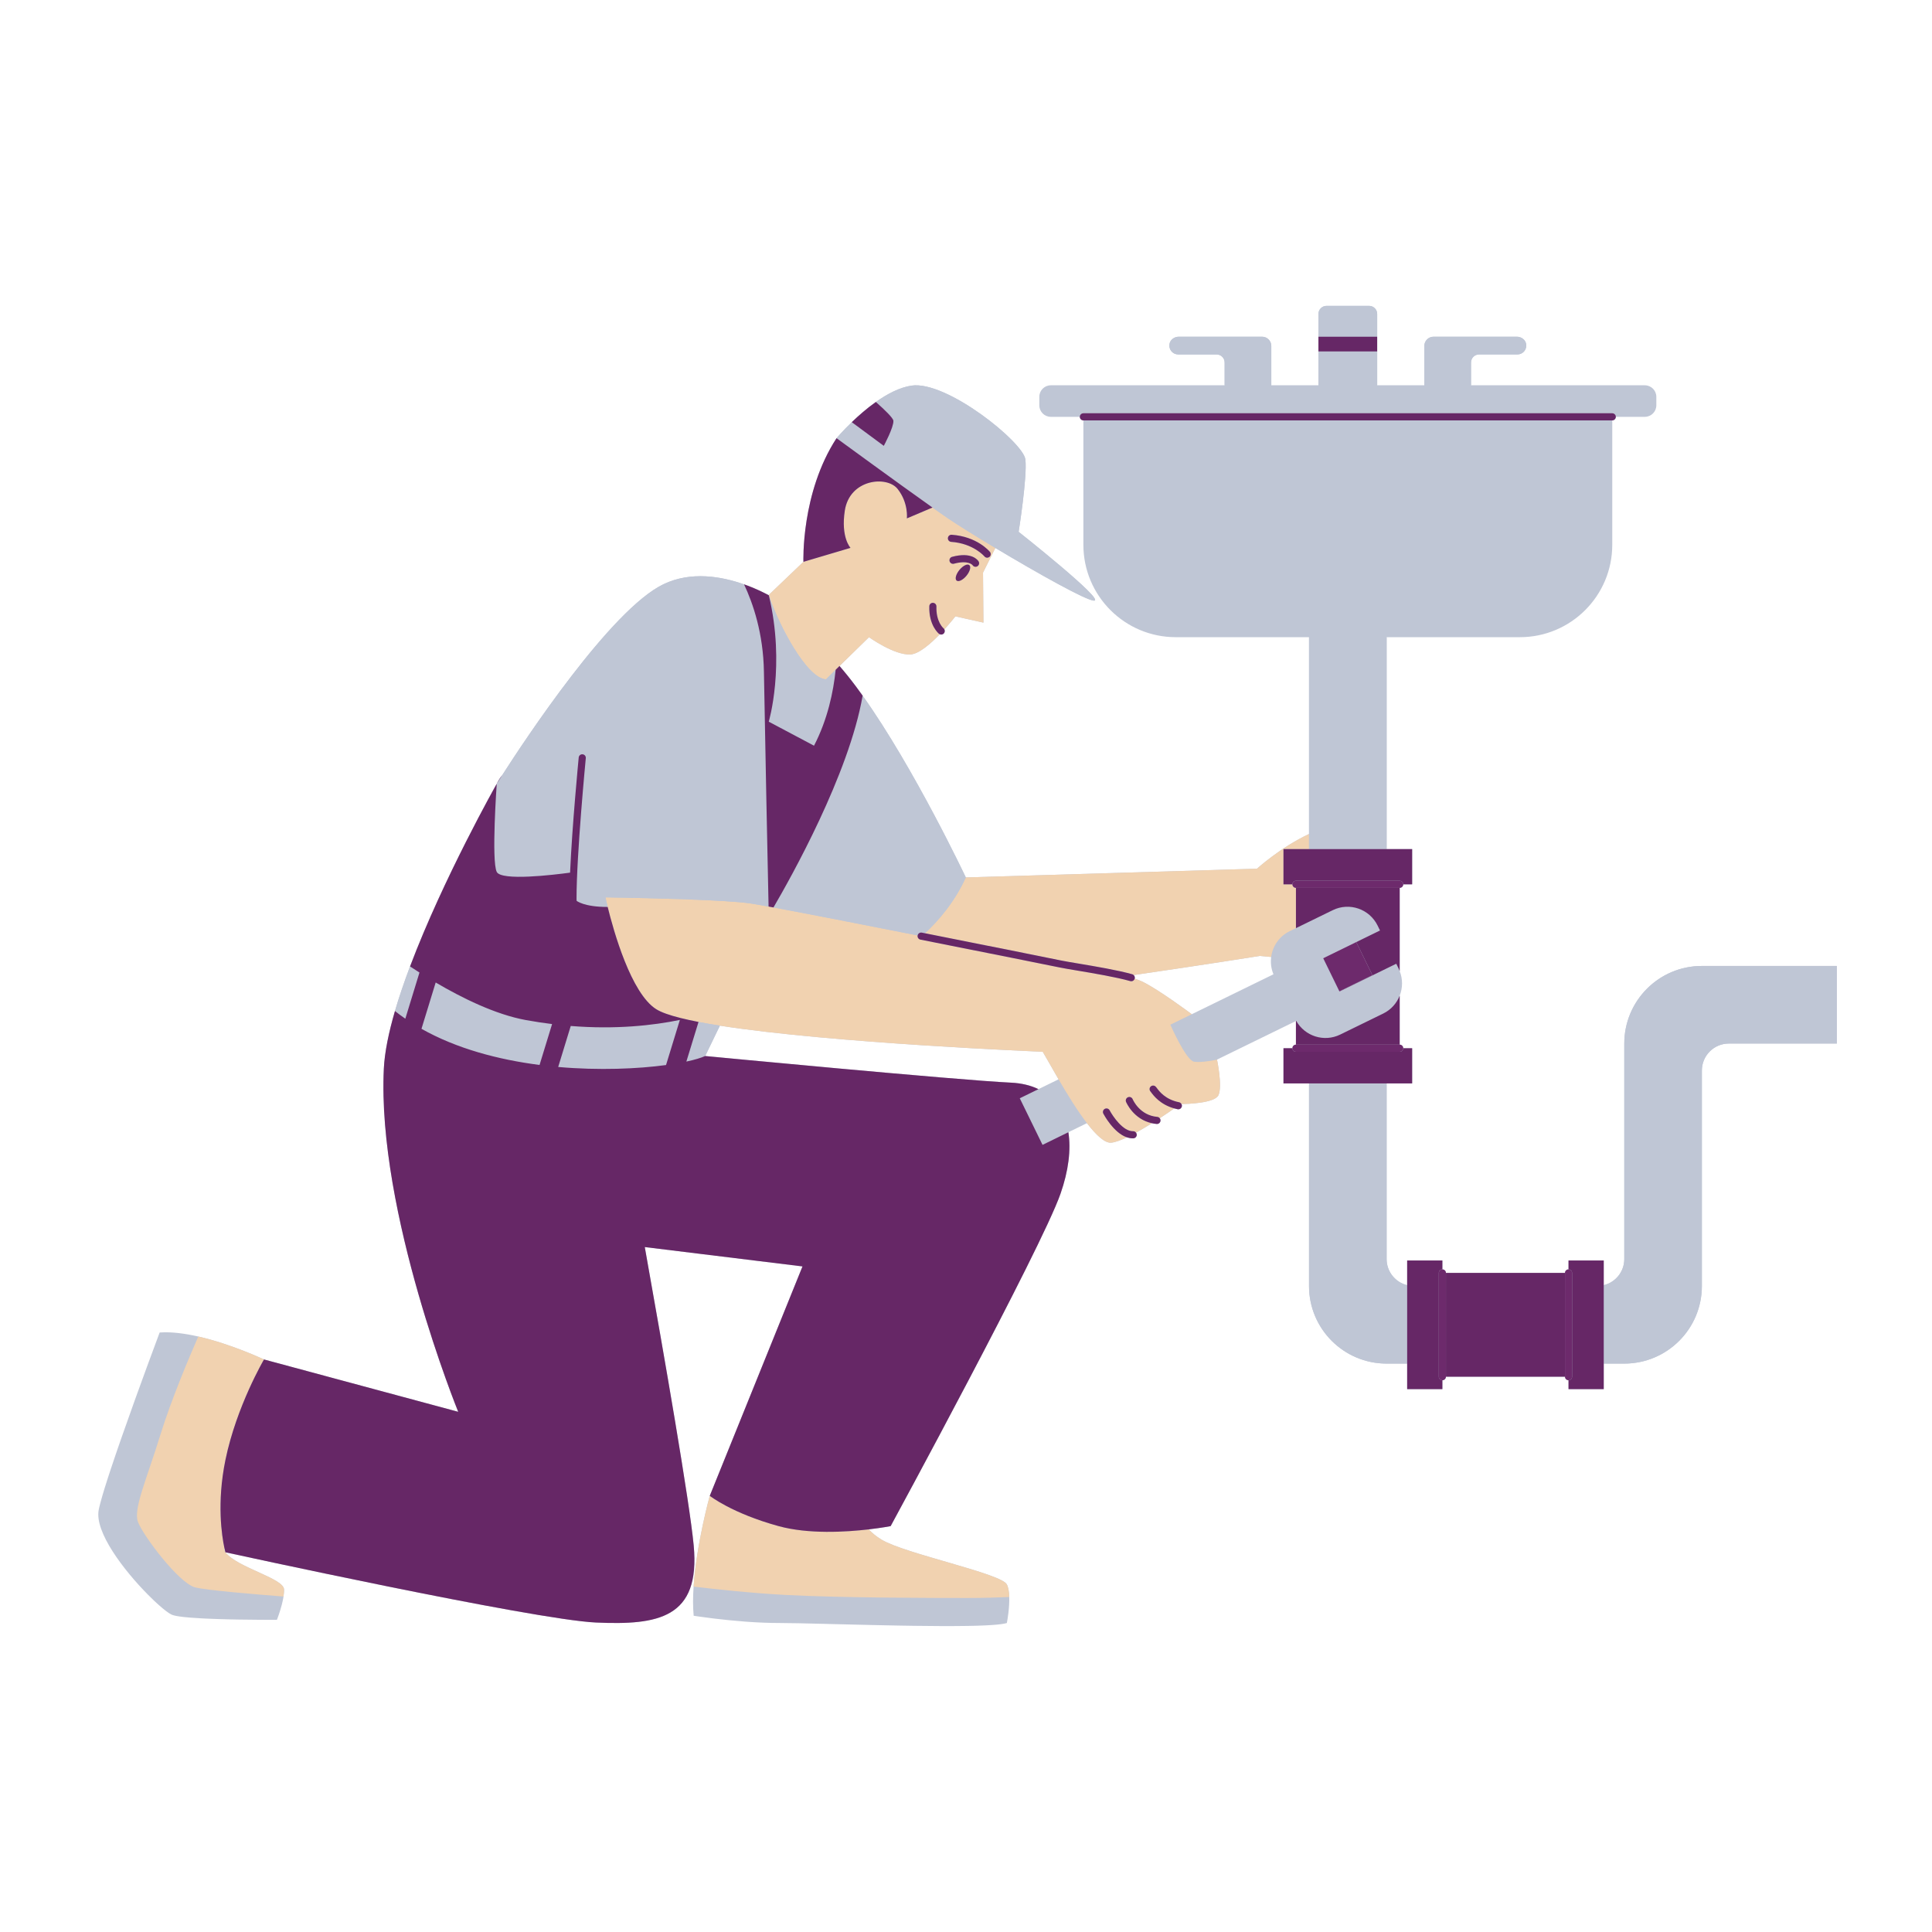 <svg version="1.0" preserveAspectRatio="xMidYMid meet" height="500" viewBox="0 0 375 375" zoomAndPan="magnify" width="500" xmlns:xlink="http://www.w3.org/1999/xlink" xmlns="http://www.w3.org/2000/svg"><defs><clipPath id="52620fc915"><path clip-rule="nonzero" d="M 19 59.309 L 356.523 59.309 L 356.523 315.809 L 19 315.809 Z M 19 59.309"></path></clipPath><clipPath id="00098dac0f"><path clip-rule="nonzero" d="M 76 59.309 L 356.523 59.309 L 356.523 265 L 76 265 Z M 76 59.309"></path></clipPath><clipPath id="e5d3442e5b"><path clip-rule="nonzero" d="M 42 65 L 314 65 L 314 315.809 L 42 315.809 Z M 42 65"></path></clipPath></defs><g clip-path="url(#52620fc915)"><path fill-rule="nonzero" fill-opacity="1" d="M 330.332 187.492 C 322.016 187.492 315.273 194.234 315.273 202.551 L 315.273 244.379 C 315.273 246.84 313.574 248.898 311.285 249.457 L 311.285 244.656 L 304.449 244.656 L 304.449 246.383 C 304.066 246.383 303.758 246.691 303.758 247.074 L 280.656 247.074 C 280.656 246.691 280.348 246.383 279.965 246.383 L 279.965 244.656 L 273.129 244.656 L 273.129 249.457 C 270.84 248.898 269.141 246.84 269.141 244.379 L 269.141 210.293 L 274.098 210.293 L 274.098 203.457 L 272.371 203.457 C 272.371 203.074 272.062 202.766 271.68 202.766 L 271.68 193.258 C 272.266 191.766 272.305 190.07 271.68 188.488 L 271.68 172.336 C 272.062 172.336 272.371 172.027 272.371 171.645 L 274.098 171.645 L 274.098 164.809 L 269.141 164.809 L 269.141 123.676 L 295.004 123.676 C 304.906 123.676 312.938 115.648 312.938 105.746 L 312.938 81.598 C 313.32 81.598 313.629 81.285 313.629 80.906 L 319.258 80.906 C 320.492 80.906 321.492 79.906 321.492 78.672 L 321.492 77.02 C 321.492 75.785 320.492 74.785 319.258 74.785 L 267.312 74.785 L 267.312 60.941 C 267.312 60.074 266.609 59.367 265.742 59.367 L 257.48 59.367 C 256.613 59.367 255.906 60.074 255.906 60.941 L 255.906 74.785 L 203.965 74.785 C 202.73 74.785 201.73 75.785 201.73 77.02 L 201.73 78.672 C 201.73 79.906 202.73 80.906 203.965 80.906 L 209.594 80.906 C 209.594 81.285 209.902 81.598 210.285 81.598 L 210.285 105.746 C 210.285 115.648 218.312 123.676 228.219 123.676 L 254.082 123.676 L 254.082 161.879 C 248.547 164.457 243.98 168.617 243.98 168.617 L 187.465 170.309 C 187.465 170.309 177.445 149.074 167.434 135.027 C 167.438 135.023 167.438 135.023 167.438 135.023 C 167.395 134.965 167.352 134.906 167.309 134.848 C 166.926 134.312 166.543 133.781 166.16 133.27 C 166.152 133.262 166.145 133.254 166.141 133.246 C 165.066 131.809 164 130.473 162.953 129.266 C 165.965 126.301 168.672 123.676 168.672 123.676 C 168.672 123.676 173.578 127.211 176.73 127.027 C 178.352 126.93 180.605 124.98 182.418 123.105 C 182.504 123.145 182.598 123.168 182.688 123.168 C 182.891 123.168 183.09 123.082 183.227 122.914 C 183.402 122.695 183.426 122.398 183.301 122.16 C 184.559 120.773 185.438 119.637 185.438 119.637 L 190.883 120.848 L 190.805 111.141 L 193.195 106.355 C 201.18 111.141 210.973 116.652 212.379 116.582 C 214.488 116.484 197.719 103.227 197.719 103.227 C 197.719 103.227 199.426 92.484 199.023 89.172 C 198.621 85.855 183.758 73.844 176.93 74.848 C 174.613 75.188 172.191 76.473 170.004 78.023 C 170.004 78.023 170.004 78.023 170 78.023 C 169.559 78.336 169.129 78.66 168.711 78.988 C 168.289 79.316 167.883 79.648 167.492 79.984 C 167.484 79.988 167.477 79.996 167.469 80.004 C 167.086 80.328 166.719 80.652 166.367 80.973 C 166.355 80.98 166.344 80.992 166.332 81.004 C 165.98 81.324 165.645 81.641 165.328 81.941 C 165.328 81.941 165.328 81.945 165.328 81.945 C 163.523 83.684 162.371 85.055 162.371 85.055 C 155.441 95.684 155.945 109.055 155.945 109.055 L 149.215 115.48 C 149.223 115.5 149.23 115.523 149.238 115.547 C 149.234 115.547 149.23 115.543 149.23 115.543 C 149.227 115.543 149.227 115.539 149.223 115.539 C 149.086 115.465 148.941 115.391 148.793 115.312 C 148.773 115.305 148.754 115.293 148.738 115.285 C 148.594 115.211 148.449 115.137 148.297 115.062 C 148.27 115.047 148.238 115.035 148.211 115.02 C 148.062 114.949 147.91 114.875 147.754 114.801 C 147.719 114.781 147.68 114.762 147.641 114.746 C 147.488 114.672 147.328 114.602 147.168 114.527 C 147.125 114.508 147.082 114.488 147.039 114.469 C 146.871 114.395 146.703 114.32 146.531 114.246 C 146.492 114.23 146.453 114.215 146.414 114.195 C 146.234 114.121 146.051 114.043 145.859 113.965 C 145.828 113.953 145.793 113.938 145.762 113.926 C 145.562 113.848 145.359 113.766 145.152 113.688 C 145.137 113.68 145.117 113.676 145.098 113.668 C 144.875 113.582 144.648 113.5 144.418 113.418 C 144.418 113.418 144.418 113.422 144.418 113.422 C 140.051 111.879 134.168 110.84 128.832 113.371 C 118.586 118.23 101.777 143.742 97.457 150.488 C 97.086 150.953 96.738 151.492 96.418 152.129 C 96.418 152.129 86.078 170.402 79.59 187.582 C 79.559 187.66 79.531 187.734 79.504 187.812 C 79.258 188.465 79.016 189.117 78.781 189.77 C 78.781 189.777 78.777 189.789 78.773 189.797 C 78.512 190.523 78.258 191.246 78.016 191.965 C 78.016 191.969 78.012 191.973 78.012 191.973 C 77.523 193.422 77.07 194.848 76.664 196.238 C 75.457 200.375 74.656 204.223 74.5 207.465 C 73.16 235.27 88.938 274.031 88.938 274.031 L 51.242 263.871 C 51.242 263.871 44.977 260.898 38.488 259.418 C 38.484 259.418 38.484 259.418 38.48 259.414 C 37.844 259.27 37.207 259.141 36.57 259.027 C 36.523 259.02 36.48 259.012 36.434 259.004 C 36.176 258.961 35.918 258.918 35.664 258.879 C 35.574 258.867 35.488 258.855 35.398 258.844 C 35.184 258.812 34.973 258.785 34.762 258.762 C 34.656 258.75 34.551 258.738 34.449 258.727 C 34.254 258.707 34.062 258.688 33.871 258.672 C 33.758 258.664 33.648 258.656 33.539 258.648 C 33.352 258.633 33.168 258.625 32.98 258.617 C 32.875 258.613 32.766 258.609 32.66 258.605 C 32.469 258.602 32.273 258.602 32.082 258.602 C 31.992 258.602 31.902 258.598 31.809 258.602 C 31.535 258.605 31.266 258.617 31 258.637 C 30.996 258.637 30.992 258.637 30.988 258.637 C 30.988 258.637 27.074 269.066 23.727 278.641 C 23.641 278.883 23.555 279.129 23.469 279.375 C 23.215 280.105 22.965 280.832 22.719 281.547 C 22.637 281.781 22.555 282.02 22.477 282.254 C 22.156 283.195 21.844 284.113 21.555 284.992 C 21.406 285.43 21.266 285.863 21.129 286.281 C 21.059 286.492 20.992 286.699 20.926 286.906 C 20.84 287.176 20.758 287.438 20.676 287.695 C 20.59 287.965 20.504 288.23 20.426 288.488 C 20.395 288.59 20.359 288.691 20.328 288.793 C 20.016 289.805 19.75 290.711 19.543 291.484 C 19.484 291.695 19.43 291.898 19.383 292.094 C 19.332 292.285 19.289 292.465 19.25 292.633 C 19.238 292.684 19.23 292.73 19.219 292.781 C 19.199 292.863 19.184 292.949 19.168 293.023 C 18.285 297.359 24.109 304.863 28.672 309.48 C 29.078 309.895 29.477 310.281 29.855 310.641 C 29.875 310.66 29.895 310.68 29.914 310.699 C 30.188 310.957 30.445 311.195 30.699 311.422 C 31.875 312.477 32.832 313.199 33.355 313.418 C 33.754 313.59 34.527 313.73 35.547 313.848 C 35.953 313.895 36.402 313.938 36.883 313.977 C 37.586 314.031 38.359 314.082 39.172 314.125 C 39.465 314.141 39.762 314.156 40.066 314.172 C 41.566 314.238 43.172 314.289 44.734 314.324 C 45.258 314.336 45.773 314.348 46.281 314.355 C 47.805 314.383 49.238 314.395 50.434 314.402 C 50.824 314.402 51.191 314.406 51.531 314.406 C 51.531 314.406 51.535 314.406 51.539 314.406 C 51.879 314.406 52.184 314.406 52.453 314.406 C 52.453 314.406 52.453 314.406 52.457 314.406 C 53.27 314.406 53.75 314.406 53.75 314.406 C 53.75 314.406 53.754 314.395 53.762 314.371 C 53.766 314.363 53.77 314.352 53.773 314.344 C 53.781 314.324 53.789 314.301 53.801 314.27 C 53.809 314.254 53.816 314.23 53.824 314.211 C 53.836 314.18 53.848 314.145 53.863 314.109 C 53.871 314.078 53.883 314.051 53.895 314.016 C 53.91 313.98 53.922 313.941 53.938 313.902 C 53.969 313.816 54 313.719 54.039 313.613 C 54.051 313.582 54.062 313.551 54.074 313.52 C 54.094 313.457 54.113 313.395 54.137 313.332 C 54.152 313.289 54.164 313.246 54.18 313.203 C 54.203 313.133 54.227 313.062 54.25 312.988 C 54.266 312.945 54.277 312.902 54.293 312.855 C 54.316 312.777 54.344 312.699 54.367 312.617 C 54.379 312.574 54.395 312.535 54.406 312.492 C 54.492 312.207 54.582 311.902 54.664 311.59 C 54.676 311.535 54.691 311.484 54.707 311.43 C 54.727 311.34 54.75 311.254 54.77 311.164 C 54.785 311.105 54.801 311.047 54.812 310.988 C 54.832 310.902 54.855 310.812 54.871 310.727 C 54.887 310.664 54.898 310.605 54.91 310.547 C 54.93 310.457 54.945 310.367 54.965 310.281 C 54.977 310.207 54.988 310.137 55 310.062 C 55.012 310.004 55.023 309.945 55.031 309.883 C 55.027 309.883 55.027 309.883 55.023 309.883 C 55.098 309.387 55.148 308.91 55.129 308.492 C 55.031 306.324 45.98 304.25 43.754 301.297 C 43.762 301.297 103.637 314.395 115.664 314.93 C 127.695 315.465 135.98 314.129 134.645 299.961 C 133.848 291.512 128.965 263.387 125.148 242.055 L 155.762 245.809 L 137.766 290.336 C 137.762 290.34 135.18 299.648 134.625 307.957 C 134.621 308.016 134.617 308.074 134.617 308.137 C 134.59 308.551 134.566 308.965 134.551 309.375 C 134.551 309.422 134.547 309.473 134.547 309.52 C 134.531 309.969 134.52 310.414 134.52 310.852 C 134.52 310.867 134.52 310.879 134.52 310.891 C 134.52 311.32 134.531 311.738 134.547 312.152 C 134.551 312.238 134.555 312.328 134.559 312.414 C 134.578 312.82 134.602 313.219 134.641 313.605 C 134.641 313.609 134.641 313.613 134.641 313.617 C 134.641 313.617 136.086 313.848 138.332 314.125 C 138.504 314.145 138.684 314.168 138.863 314.188 C 140.488 314.383 142.461 314.59 144.578 314.75 C 144.852 314.77 145.125 314.789 145.398 314.809 C 147.312 314.938 149.316 315.023 151.266 315.023 C 153.121 315.023 156.289 315.098 160.113 315.191 C 160.383 315.199 160.652 315.207 160.93 315.215 C 161.438 315.227 161.957 315.238 162.484 315.254 C 162.5 315.254 162.512 315.254 162.527 315.254 C 163.055 315.266 163.594 315.281 164.137 315.293 C 164.152 315.293 164.168 315.293 164.18 315.293 C 164.727 315.309 165.277 315.32 165.84 315.336 C 165.852 315.336 165.867 315.336 165.879 315.336 C 167.02 315.363 168.184 315.391 169.359 315.418 C 170.539 315.445 171.734 315.469 172.93 315.492 C 173.523 315.504 174.121 315.516 174.715 315.527 C 175.305 315.535 175.895 315.547 176.48 315.555 C 176.781 315.559 177.078 315.566 177.375 315.57 C 179.133 315.594 180.852 315.609 182.492 315.617 C 183.039 315.621 183.578 315.621 184.105 315.621 C 184.633 315.621 185.148 315.617 185.656 315.613 C 186.41 315.609 187.141 315.602 187.84 315.59 C 188.305 315.582 188.758 315.574 189.191 315.562 C 189.41 315.555 189.621 315.551 189.832 315.543 C 190.863 315.512 191.793 315.469 192.598 315.41 C 193.914 315.32 194.891 315.195 195.43 315.027 C 195.43 315.027 195.434 315.008 195.438 314.98 C 195.441 314.969 195.445 314.953 195.445 314.941 C 195.449 314.922 195.453 314.898 195.457 314.871 C 195.566 314.285 195.961 312 195.895 309.98 C 195.895 309.98 195.895 309.977 195.895 309.977 C 195.863 309.035 195.738 308.156 195.43 307.539 C 194.359 305.402 175.637 301.594 171.094 298.836 C 170.055 298.207 169.25 297.527 168.609 296.848 C 171.188 296.547 172.871 296.219 172.871 296.219 C 172.871 296.219 202.098 242.395 205.844 231.703 C 207.398 227.258 207.906 223.164 207.371 219.766 L 210.977 218.004 C 212.754 220.312 214.449 221.918 215.691 221.793 C 216.473 221.715 217.539 221.32 218.73 220.754 C 219.094 220.879 219.473 220.949 219.859 220.949 C 219.898 220.949 219.938 220.949 219.977 220.949 C 220.359 220.934 220.656 220.613 220.641 220.23 C 220.637 220.086 220.578 219.957 220.496 219.848 C 221.52 219.281 222.578 218.648 223.586 218.016 C 223.879 218.078 224.18 218.133 224.504 218.16 C 224.523 218.16 224.543 218.164 224.562 218.164 C 224.918 218.164 225.219 217.891 225.25 217.531 C 225.266 217.348 225.207 217.18 225.102 217.047 C 226.219 216.316 227.207 215.641 227.922 215.141 C 228.133 215.199 228.352 215.254 228.586 215.301 C 228.629 215.312 228.676 215.316 228.719 215.316 C 229.043 215.316 229.332 215.086 229.398 214.758 C 229.43 214.594 229.395 214.434 229.316 214.297 C 230.406 214.281 235.723 214.125 236.484 212.605 C 237.328 210.914 236.219 205.668 236.219 205.668 L 251.539 198.18 L 251.539 202.766 C 251.156 202.766 250.848 203.074 250.848 203.457 L 249.121 203.457 L 249.121 210.293 L 254.078 210.293 L 254.078 249.613 C 254.078 257.93 260.82 264.672 269.141 264.672 L 273.129 264.672 L 273.129 269.633 L 279.965 269.633 L 279.965 267.902 C 280.344 267.902 280.656 267.594 280.656 267.215 L 303.758 267.215 C 303.758 267.594 304.066 267.902 304.449 267.902 L 304.449 269.633 L 311.285 269.633 L 311.285 264.672 L 315.273 264.672 C 323.59 264.672 330.332 257.93 330.332 249.613 L 330.332 207.785 C 330.332 204.895 332.676 202.551 335.566 202.551 L 356.742 202.551 L 356.742 187.492 Z M 43.547 300.414 C 43.668 300.984 43.754 301.297 43.754 301.297 C 43.586 301.07 43.527 300.77 43.547 300.414 Z M 201.566 211.402 C 200.062 210.676 198.285 210.238 196.219 210.141 C 185.688 209.645 136.875 204.973 136.875 204.973 L 139.73 199.078 C 161.531 202.504 202.395 204.145 202.395 204.145 C 203.035 205.211 204.141 207.215 205.469 209.496 Z M 231.324 196.859 C 231.324 196.859 224.703 191.906 221.562 190.457 C 221.203 190.289 220.754 190.129 220.242 189.965 C 220.242 189.961 220.246 189.961 220.246 189.957 C 220.32 189.695 220.227 189.43 220.039 189.258 C 233.422 187.312 244.516 185.547 244.516 185.547 L 246.734 185.75 C 246.59 186.859 246.719 188.016 247.18 189.109 Z M 285.523 74.785 L 276.461 74.785 L 276.461 67.145 C 276.461 66.16 277.262 65.359 278.25 65.359 L 294.441 65.359 C 295.297 65.359 296.09 65.945 296.227 66.789 C 296.402 67.863 295.578 68.793 294.535 68.793 L 287.09 68.793 C 286.227 68.793 285.523 69.496 285.523 70.363 Z M 226.992 66.789 C 227.133 65.945 227.926 65.359 228.781 65.359 L 244.973 65.359 C 245.961 65.359 246.758 66.16 246.758 67.148 L 246.758 74.785 L 237.699 74.785 L 237.699 70.363 C 237.699 69.496 236.996 68.797 236.133 68.797 L 228.688 68.797 C 227.645 68.797 226.82 67.867 226.992 66.789 Z M 226.992 66.789" fill="#bfc6d5"></path></g><path fill-rule="nonzero" fill-opacity="1" d="M 134.551 309.375 C 134.566 308.965 134.59 308.551 134.617 308.137 C 134.59 308.551 134.566 308.965 134.551 309.375 Z M 195.43 307.543 C 194.363 305.402 175.641 301.594 171.094 298.84 C 170.055 298.207 169.25 297.527 168.609 296.852 C 164.117 297.375 156.906 297.805 151.129 296.219 C 142.043 293.723 137.766 290.336 137.766 290.336 C 137.766 290.34 135.18 299.648 134.629 307.957 C 138.699 308.445 145.68 309.211 152.273 309.566 C 163.41 310.168 181.266 310.16 187.648 310.168 C 190.812 310.172 193.742 310.078 195.895 309.977 C 195.867 309.039 195.738 308.156 195.43 307.543 Z M 134.617 308.137 C 134.621 308.074 134.625 308.016 134.629 307.957 C 134.625 307.957 134.625 307.957 134.625 307.957 C 134.621 308.016 134.621 308.074 134.617 308.137 Z M 195.461 314.875 C 195.57 314.289 195.961 312 195.895 309.98 C 195.961 311.988 195.57 314.273 195.461 314.875 Z M 44.734 314.324 C 43.172 314.289 41.566 314.238 40.066 314.172 C 41.566 314.238 43.172 314.289 44.734 314.324 Z M 29.855 310.641 C 29.477 310.281 29.078 309.895 28.672 309.48 C 29.078 309.895 29.477 310.281 29.855 310.641 Z M 55.031 309.883 C 55.027 309.883 55.027 309.883 55.023 309.883 C 55.016 309.945 55.012 310.004 55 310.062 C 55.012 310.004 55.023 309.945 55.031 309.883 Z M 43.754 301.297 C 43.586 301.07 43.527 300.77 43.547 300.414 C 43.066 298.152 42.047 291.707 43.754 283.387 C 45.895 272.961 51.242 263.871 51.242 263.871 C 51.242 263.871 44.977 260.898 38.488 259.418 C 36.777 263.316 33.262 271.609 31.191 278.309 C 28.383 287.395 25.844 292.875 26.781 295.414 C 27.715 297.957 34.699 307.312 37.891 308.113 C 40.137 308.68 49.613 309.465 55.023 309.883 C 55.102 309.387 55.148 308.91 55.129 308.492 C 55.031 306.328 45.98 304.25 43.754 301.297 Z M 50.434 314.402 C 50.824 314.402 51.191 314.406 51.531 314.406 C 51.191 314.406 50.824 314.402 50.434 314.402 Z M 46.281 314.355 C 47.805 314.383 49.238 314.395 50.434 314.402 C 49.238 314.395 47.805 314.379 46.281 314.355 Z M 51.539 314.406 C 51.535 314.406 51.531 314.406 51.531 314.406 C 51.531 314.406 51.535 314.406 51.539 314.406 Z M 52.453 314.406 C 52.184 314.406 51.879 314.406 51.539 314.406 C 51.879 314.406 52.184 314.406 52.453 314.406 Z M 53.75 314.406 C 53.75 314.406 53.27 314.406 52.457 314.406 C 53.27 314.406 53.75 314.406 53.75 314.406 Z M 52.457 314.406 C 52.457 314.406 52.453 314.406 52.453 314.406 C 52.453 314.406 52.453 314.406 52.457 314.406 Z M 19.168 293.023 C 19.184 292.949 19.199 292.863 19.219 292.781 C 19.199 292.863 19.184 292.949 19.168 293.023 C 18.34 297.09 23.41 303.938 27.805 308.582 C 23.41 303.938 18.34 297.09 19.168 293.023 Z M 27.805 308.582 C 28.094 308.891 28.387 309.191 28.672 309.48 C 28.387 309.191 28.094 308.891 27.805 308.582 Z M 254.082 164.809 L 254.082 161.879 C 248.547 164.457 243.98 168.613 243.98 168.613 L 187.465 170.309 C 185.27 175.125 182.129 178.738 179.539 181.145 C 192.547 183.723 204.605 186.148 205.922 186.422 C 206.672 186.582 207.918 186.789 209.363 187.031 C 212.547 187.562 216.902 188.293 219.77 189.102 C 219.875 189.133 219.965 189.191 220.039 189.258 C 233.422 187.312 244.516 185.547 244.516 185.547 L 246.734 185.75 C 247.012 183.66 248.285 181.742 250.32 180.746 L 251.539 180.152 L 251.539 172.336 C 251.16 172.336 250.852 172.027 250.852 171.645 L 249.121 171.645 L 249.121 164.809 Z M 236.219 205.668 C 236.219 205.668 233.34 206.32 231.77 206.078 C 230.199 205.836 227.168 198.895 227.168 198.891 L 231.324 196.859 C 231.324 196.859 224.703 191.906 221.562 190.457 C 221.203 190.289 220.754 190.129 220.242 189.965 C 220.152 190.266 219.879 190.461 219.582 190.461 C 219.52 190.461 219.457 190.453 219.395 190.434 C 216.598 189.645 212.285 188.922 209.137 188.395 C 207.676 188.148 206.418 187.938 205.641 187.777 C 204.305 187.5 191.891 185 178.656 182.379 C 178.281 182.305 178.039 181.941 178.113 181.566 C 167.484 179.461 156.418 177.297 150.129 176.137 C 149.797 176.074 149.48 176.016 149.18 175.961 C 147.477 175.652 146.207 175.434 145.516 175.336 C 143.23 175.012 138.742 174.766 134.02 174.59 C 132.992 174.551 131.957 174.516 130.93 174.484 C 124.02 174.262 117.516 174.176 117.516 174.176 C 117.516 174.176 117.664 174.887 117.949 176.039 C 119.102 180.711 122.488 192.816 127.375 195.887 C 128.332 196.488 129.953 197.055 132.078 197.59 C 133.129 197.855 134.301 198.109 135.582 198.359 C 136.863 198.605 138.254 198.848 139.73 199.078 C 161.531 202.504 202.395 204.145 202.395 204.145 C 203.035 205.211 204.141 207.215 205.469 209.496 C 207.105 212.312 209.09 215.555 210.977 218.004 C 212.758 220.312 214.453 221.918 215.691 221.793 C 216.473 221.715 217.539 221.324 218.73 220.758 C 216.145 219.883 214.246 216.332 214.156 216.156 C 213.98 215.82 214.109 215.402 214.445 215.227 C 214.785 215.047 215.203 215.176 215.379 215.516 C 215.988 216.664 217.996 219.625 219.93 219.566 C 220.164 219.555 220.367 219.672 220.496 219.848 C 221.523 219.285 222.578 218.648 223.59 218.016 C 220.012 217.242 218.629 214.023 218.566 213.875 C 218.418 213.523 218.586 213.117 218.941 212.973 C 219.293 212.828 219.695 212.992 219.844 213.344 C 219.902 213.484 221.215 216.492 224.621 216.785 C 224.82 216.801 224.988 216.902 225.102 217.047 C 226.223 216.316 227.207 215.641 227.922 215.141 C 225.188 214.383 223.887 212.633 223.441 212.027 C 223.406 211.977 223.375 211.938 223.352 211.906 C 223.105 211.68 223.055 211.305 223.246 211.016 C 223.457 210.699 223.887 210.613 224.203 210.824 C 224.336 210.914 224.418 211.023 224.551 211.203 C 225 211.809 226.184 213.414 228.855 213.945 C 229.062 213.988 229.223 214.125 229.32 214.297 C 230.41 214.281 235.727 214.125 236.484 212.605 C 237.332 210.914 236.219 205.668 236.219 205.668 Z M 149.238 115.547 C 149.23 115.523 149.223 115.5 149.215 115.48 L 155.941 109.051 L 165.082 106.34 C 165.082 106.34 163.172 104.332 163.977 99.109 C 164.922 92.965 172.141 92.281 174.219 94.895 C 176.367 97.594 176.027 100.617 176.027 100.617 L 180.992 98.512 C 182.109 99.301 183.094 99.992 183.859 100.516 C 185.668 101.754 189.207 103.965 193.195 106.355 L 190.801 111.141 L 190.883 120.848 L 185.438 119.633 C 185.438 119.633 184.559 120.773 183.301 122.16 C 183.258 122.078 183.203 122.004 183.129 121.941 C 183.07 121.895 181.668 120.691 181.758 117.719 C 181.77 117.34 181.469 117.02 181.09 117.008 C 180.699 116.992 180.387 117.297 180.379 117.68 C 180.266 121.383 182.18 122.953 182.262 123.02 C 182.309 123.059 182.363 123.082 182.418 123.105 C 180.605 124.977 178.352 126.93 176.73 127.027 C 173.578 127.211 168.672 123.676 168.672 123.676 C 168.672 123.676 165.965 126.301 162.949 129.266 C 162.949 129.266 162.945 129.27 162.945 129.27 C 162.699 129.512 162.449 129.758 162.203 130 C 161.574 130.621 160.941 131.246 160.324 131.859 C 156.633 131.676 151.188 121.445 149.238 115.547 Z M 188.141 109.684 C 187.766 109.375 186.906 109.797 186.227 110.625 C 185.547 111.457 185.301 112.379 185.676 112.688 C 186.055 113 186.914 112.578 187.594 111.746 C 188.273 110.914 188.52 109.992 188.141 109.684 Z M 189.949 108.973 C 189.828 108.77 188.66 107.039 184.801 108.082 C 184.434 108.18 184.215 108.559 184.316 108.93 C 184.414 109.297 184.797 109.516 185.164 109.414 C 187.934 108.664 188.734 109.648 188.777 109.699 C 188.906 109.906 189.129 110.016 189.355 110.016 C 189.477 110.016 189.602 109.984 189.711 109.918 C 190.039 109.723 190.145 109.297 189.949 108.973 Z M 183.984 104.441 C 183.957 104.82 184.246 105.148 184.625 105.176 C 188.918 105.469 191.051 107.965 191.078 108 C 191.215 108.164 191.414 108.25 191.613 108.25 C 191.766 108.25 191.922 108.199 192.051 108.094 C 192.344 107.852 192.387 107.418 192.145 107.121 C 192.047 107 189.645 104.137 184.719 103.797 C 184.336 103.777 184.008 104.059 183.984 104.441 Z M 183.984 104.441" fill="#f1d2b0"></path><g clip-path="url(#00098dac0f)"><path fill-rule="nonzero" fill-opacity="1" d="M 79.59 187.582 C 80.148 187.953 80.766 188.355 81.418 188.77 L 78.672 197.73 C 77.984 197.254 77.312 196.758 76.66 196.238 C 77.07 194.848 77.523 193.422 78.012 191.973 C 78.012 191.973 78.012 191.969 78.016 191.965 C 78.258 191.246 78.512 190.523 78.773 189.797 C 78.777 189.785 78.781 189.777 78.781 189.77 C 79.043 189.043 79.312 188.312 79.59 187.582 Z M 110.781 199.145 L 108.344 207.098 C 116.309 207.801 123.812 207.461 129.277 206.723 L 131.961 197.969 C 126.711 199.043 119.512 199.844 110.781 199.145 Z M 133.223 206.051 C 134.816 205.711 136.062 205.34 136.875 204.973 L 139.73 199.078 C 138.254 198.848 136.863 198.605 135.582 198.359 Z M 84.566 190.699 L 81.809 199.691 C 88.645 203.555 96.789 205.688 104.727 206.707 L 107.16 198.77 C 105.5 198.562 103.797 198.312 102.043 197.988 C 96.129 196.902 89.645 193.691 84.566 190.699 Z M 269.141 244.379 L 269.141 210.293 L 254.082 210.293 L 254.082 249.613 C 254.082 257.93 260.824 264.672 269.141 264.672 L 273.129 264.672 L 273.129 249.457 C 270.84 248.898 269.141 246.84 269.141 244.379 Z M 330.332 187.492 C 322.016 187.492 315.273 194.234 315.273 202.551 L 315.273 244.379 C 315.273 246.84 313.574 248.898 311.285 249.457 L 311.285 264.672 L 315.273 264.672 C 323.59 264.672 330.332 257.93 330.332 249.613 L 330.332 207.785 C 330.332 204.895 332.676 202.551 335.566 202.551 L 356.746 202.551 L 356.746 187.492 Z M 269.141 123.676 L 254.082 123.676 L 254.082 164.809 L 269.141 164.809 Z M 162.945 129.27 C 163.996 130.48 165.066 131.805 166.141 133.242 C 165.066 131.809 164 130.469 162.953 129.266 C 162.949 129.266 162.945 129.27 162.945 129.27 Z M 162.203 130.004 C 161.574 130.621 160.941 131.246 160.328 131.859 C 156.633 131.676 151.188 121.445 149.238 115.547 C 149.234 115.547 149.23 115.543 149.23 115.543 C 152.48 129.105 149.215 140.078 149.215 140.078 L 157.996 144.738 C 160.652 139.641 161.762 134.238 162.203 130.004 Z M 167.309 134.848 C 167.352 134.906 167.395 134.969 167.434 135.027 C 167.434 135.023 167.438 135.023 167.438 135.023 C 167.395 134.961 167.352 134.906 167.309 134.848 Z M 150.129 176.137 C 156.418 177.297 167.484 179.461 178.113 181.566 C 178.188 181.191 178.555 180.949 178.926 181.023 C 179.129 181.062 179.332 181.102 179.539 181.145 C 182.129 178.738 185.27 175.125 187.465 170.309 C 187.465 170.309 177.445 149.074 167.434 135.027 C 164.789 150.301 153.43 170.5 150.129 176.137 Z M 166.156 133.27 C 166.543 133.781 166.926 134.312 167.309 134.848 C 166.926 134.312 166.543 133.781 166.156 133.27 Z M 144.418 113.418 C 144.418 113.418 144.418 113.422 144.418 113.422 C 144.648 113.5 144.875 113.582 145.098 113.668 C 144.875 113.582 144.648 113.5 144.418 113.418 Z M 144.418 113.422 C 140.051 111.879 134.168 110.836 128.832 113.371 C 118.586 118.23 101.777 143.742 97.457 150.488 C 96.789 151.531 96.418 152.129 96.418 152.129 C 96.418 152.129 95.352 167.102 96.418 169.238 C 97.316 171.031 107.406 169.82 110.652 169.379 C 111.055 160.238 112.262 147.723 112.328 147.027 C 112.363 146.648 112.699 146.367 113.082 146.406 C 113.461 146.441 113.742 146.781 113.703 147.16 C 113.684 147.367 111.891 165.949 111.906 174.484 L 111.922 174.852 C 111.922 174.852 113.371 176.055 117.949 176.039 C 117.664 174.887 117.516 174.176 117.516 174.176 C 117.516 174.176 124.02 174.266 130.93 174.484 C 131.895 174.473 132.93 174.512 134.02 174.59 C 138.742 174.766 143.23 175.012 145.516 175.336 C 146.207 175.434 147.473 175.652 149.18 175.961 C 149.031 168.957 148.469 142.047 148.277 130.379 C 148.156 122.957 146.176 117.148 144.418 113.422 Z M 267.312 60.941 C 267.312 60.074 266.609 59.367 265.742 59.367 L 257.48 59.367 C 256.613 59.367 255.906 60.074 255.906 60.941 L 255.906 65.359 L 267.312 65.359 Z M 267.312 68.207 L 255.906 68.207 L 255.906 74.785 L 267.312 74.785 Z M 294.441 65.359 L 278.25 65.359 C 277.262 65.359 276.461 66.16 276.461 67.148 L 276.461 74.785 L 285.523 74.785 L 285.523 70.363 C 285.523 69.496 286.223 68.797 287.09 68.797 L 294.531 68.797 C 295.578 68.797 296.402 67.867 296.227 66.789 C 296.09 65.945 295.297 65.359 294.441 65.359 Z M 244.973 65.359 L 228.781 65.359 C 227.926 65.359 227.133 65.945 226.992 66.789 C 226.82 67.863 227.645 68.797 228.688 68.797 L 236.133 68.797 C 236.996 68.797 237.699 69.496 237.699 70.363 L 237.699 74.785 L 246.758 74.785 L 246.758 67.145 C 246.758 66.16 245.961 65.359 244.973 65.359 Z M 170 78.023 C 169.559 78.336 169.129 78.66 168.711 78.988 C 169.129 78.66 169.559 78.336 170 78.023 Z M 167.492 79.98 C 167.883 79.648 168.289 79.316 168.711 78.988 C 168.289 79.316 167.883 79.648 167.492 79.98 Z M 197.715 103.227 C 197.715 103.227 199.426 92.484 199.023 89.168 C 198.621 85.855 183.758 73.84 176.93 74.848 C 174.613 75.188 172.191 76.473 170.004 78.023 C 171.793 79.609 173.363 81.141 173.406 81.668 C 173.5 82.91 171.543 86.539 171.543 86.539 L 165.328 81.945 C 163.523 83.684 162.371 85.055 162.371 85.055 C 162.371 85.055 174.211 93.711 180.992 98.512 C 182.109 99.301 183.094 99.992 183.859 100.516 C 185.668 101.754 189.207 103.965 193.195 106.355 C 201.18 111.141 210.973 116.648 212.379 116.582 C 214.484 116.484 197.715 103.227 197.715 103.227 Z M 197.715 103.227" fill="#bfc6d5"></path></g><path fill-rule="nonzero" fill-opacity="1" d="M 266.383 189.273 L 259.973 192.41 L 256.836 185.996 L 263.25 182.859 Z M 271.68 170.953 L 251.539 170.953 C 251.16 170.953 250.852 171.262 250.852 171.645 C 250.852 172.027 251.16 172.336 251.539 172.336 L 271.68 172.336 C 272.062 172.336 272.371 172.027 272.371 171.645 C 272.371 171.262 272.062 170.953 271.68 170.953 Z M 271.68 202.766 L 251.539 202.766 C 251.16 202.766 250.852 203.074 250.852 203.457 C 250.852 203.836 251.16 204.148 251.539 204.148 L 271.68 204.148 C 272.062 204.148 272.371 203.836 272.371 203.457 C 272.371 203.074 272.062 202.766 271.68 202.766 Z M 279.965 246.383 C 279.582 246.383 279.273 246.691 279.273 247.074 L 279.273 267.215 C 279.273 267.594 279.582 267.906 279.965 267.906 C 280.348 267.906 280.656 267.594 280.656 267.215 L 280.656 247.074 C 280.656 246.691 280.348 246.383 279.965 246.383 Z M 304.449 246.383 C 304.066 246.383 303.758 246.691 303.758 247.074 L 303.758 267.215 C 303.758 267.598 304.066 267.906 304.449 267.906 C 304.832 267.906 305.141 267.594 305.141 267.215 L 305.141 247.074 C 305.141 246.691 304.832 246.383 304.449 246.383 Z M 304.449 246.383" fill="#6d2a6c"></path><g clip-path="url(#e5d3442e5b)"><path fill-rule="nonzero" fill-opacity="1" d="M 78.012 191.973 C 77.523 193.422 77.07 194.844 76.66 196.238 C 77.07 194.844 77.52 193.422 78.012 191.973 Z M 79.504 187.812 C 79.531 187.734 79.562 187.66 79.59 187.582 C 79.559 187.656 79.531 187.734 79.504 187.812 Z M 96.418 152.129 C 96.418 152.129 96.789 151.531 97.457 150.488 C 97.086 150.953 96.738 151.492 96.418 152.129 Z M 267.312 65.359 L 255.906 65.359 L 255.906 68.207 L 267.312 68.207 Z M 149.18 175.961 C 149.48 176.02 149.797 176.074 150.129 176.137 C 153.43 170.496 164.793 150.297 167.438 135.023 C 167.012 134.422 166.582 133.84 166.16 133.27 C 166.152 133.262 166.145 133.254 166.141 133.242 C 165.066 131.805 163.996 130.48 162.945 129.27 C 162.699 129.512 162.453 129.758 162.203 130.004 C 161.766 134.238 160.652 139.641 158 144.738 L 149.215 140.078 C 149.215 140.078 152.48 129.105 149.23 115.543 C 149.227 115.539 149.227 115.539 149.223 115.539 C 149.086 115.465 148.941 115.391 148.793 115.312 C 148.773 115.305 148.754 115.293 148.738 115.285 C 148.598 115.211 148.449 115.137 148.297 115.062 C 148.27 115.047 148.238 115.035 148.211 115.02 C 148.062 114.945 147.914 114.871 147.754 114.797 C 147.719 114.781 147.68 114.762 147.641 114.746 C 147.488 114.672 147.328 114.598 147.168 114.527 C 147.125 114.508 147.082 114.488 147.039 114.469 C 146.875 114.395 146.707 114.32 146.531 114.246 C 146.496 114.23 146.453 114.211 146.418 114.195 C 146.234 114.121 146.051 114.043 145.863 113.965 C 145.828 113.953 145.793 113.938 145.762 113.926 C 145.562 113.844 145.363 113.766 145.156 113.688 C 145.137 113.68 145.117 113.672 145.098 113.668 C 144.875 113.582 144.648 113.5 144.418 113.418 C 146.176 117.145 148.156 122.953 148.277 130.379 C 148.469 142.047 149.031 168.957 149.18 175.961 Z M 188.777 109.699 C 188.906 109.906 189.129 110.016 189.355 110.016 C 189.477 110.016 189.602 109.984 189.711 109.918 C 190.039 109.723 190.145 109.297 189.949 108.973 C 189.828 108.77 188.66 107.039 184.801 108.082 C 184.434 108.18 184.215 108.559 184.316 108.93 C 184.414 109.297 184.797 109.516 185.164 109.414 C 187.934 108.664 188.734 109.648 188.777 109.699 Z M 186.227 110.625 C 185.547 111.457 185.301 112.379 185.676 112.688 C 186.055 112.996 186.914 112.574 187.594 111.746 C 188.273 110.914 188.52 109.992 188.141 109.684 C 187.766 109.375 186.906 109.797 186.227 110.625 Z M 184.625 105.176 C 188.918 105.469 191.051 107.965 191.078 108 C 191.215 108.164 191.414 108.25 191.613 108.25 C 191.766 108.25 191.922 108.199 192.051 108.094 C 192.344 107.852 192.387 107.418 192.145 107.121 C 192.047 107 189.645 104.137 184.719 103.797 C 184.336 103.777 184.008 104.059 183.984 104.441 C 183.957 104.82 184.246 105.148 184.625 105.176 Z M 165.082 106.34 C 165.082 106.34 163.172 104.332 163.977 99.109 C 164.922 92.965 172.141 92.281 174.219 94.895 C 176.367 97.594 176.027 100.617 176.027 100.617 L 180.992 98.512 C 174.211 93.711 162.371 85.051 162.371 85.051 C 155.441 95.684 155.945 109.051 155.945 109.051 Z M 171.543 86.539 C 171.543 86.539 173.5 82.91 173.406 81.668 C 173.363 81.141 171.793 79.609 170.004 78.023 C 170 78.023 170 78.023 170 78.023 C 169.117 78.648 168.273 79.316 167.492 79.98 C 167.484 79.988 167.477 79.996 167.469 80.004 C 167.086 80.328 166.719 80.652 166.367 80.969 C 166.355 80.98 166.344 80.992 166.332 81.004 C 165.98 81.324 165.645 81.637 165.328 81.941 Z M 180.379 117.68 C 180.266 121.383 182.18 122.953 182.262 123.02 C 182.309 123.059 182.363 123.082 182.418 123.105 C 182.504 123.145 182.594 123.168 182.688 123.168 C 182.891 123.168 183.09 123.082 183.227 122.914 C 183.402 122.695 183.422 122.398 183.301 122.16 C 183.262 122.078 183.203 122.004 183.129 121.941 C 183.07 121.895 181.668 120.691 181.758 117.719 C 181.77 117.34 181.469 117.02 181.09 117.008 C 180.699 116.992 180.391 117.297 180.379 117.68 Z M 219.926 219.566 C 217.996 219.625 215.988 216.664 215.379 215.516 C 215.203 215.176 214.785 215.047 214.445 215.227 C 214.109 215.402 213.98 215.82 214.156 216.156 C 214.246 216.332 216.141 219.883 218.73 220.758 C 219.094 220.879 219.473 220.949 219.863 220.949 C 219.898 220.949 219.938 220.949 219.977 220.949 C 220.359 220.934 220.656 220.613 220.645 220.234 C 220.637 220.086 220.578 219.957 220.496 219.848 C 220.367 219.672 220.164 219.555 219.926 219.566 Z M 268.488 196.727 L 260.125 200.812 C 257.008 202.336 253.277 201.137 251.598 198.152 L 251.539 198.18 L 251.539 202.766 L 271.68 202.766 L 271.68 193.258 C 271.105 194.719 270.012 195.98 268.488 196.727 Z M 272.371 171.645 L 274.098 171.645 L 274.098 164.809 L 249.121 164.809 L 249.121 171.645 L 250.852 171.645 C 250.852 171.262 251.16 170.953 251.539 170.953 L 271.68 170.953 C 272.062 170.953 272.371 171.262 272.371 171.645 Z M 280.656 267.215 L 303.758 267.215 L 303.758 247.074 L 280.656 247.074 Z M 207.371 219.766 C 207.906 223.168 207.398 227.258 205.844 231.703 C 202.102 242.398 172.875 296.219 172.875 296.219 C 172.875 296.219 171.188 296.551 168.609 296.852 C 164.117 297.375 156.906 297.805 151.129 296.219 C 142.043 293.723 137.766 290.336 137.766 290.336 L 155.766 245.809 L 125.152 242.055 C 128.965 263.387 133.848 291.512 134.645 299.961 C 135.984 314.129 127.695 315.465 115.664 314.93 C 103.637 314.395 43.762 301.297 43.754 301.297 C 43.754 301.297 43.668 300.988 43.547 300.418 C 43.066 298.152 42.047 291.711 43.754 283.387 C 45.895 272.961 51.242 263.871 51.242 263.871 L 88.938 274.031 C 88.938 274.031 73.16 235.27 74.5 207.465 C 74.652 204.223 75.453 200.375 76.66 196.238 C 77.312 196.758 77.984 197.254 78.672 197.73 L 81.418 188.77 C 80.77 188.355 80.152 187.957 79.59 187.582 C 86.078 170.398 96.418 152.129 96.418 152.129 C 96.418 152.129 95.352 167.102 96.418 169.238 C 97.316 171.031 107.406 169.82 110.652 169.379 C 111.055 160.238 112.262 147.723 112.328 147.027 C 112.363 146.648 112.699 146.367 113.082 146.406 C 113.461 146.441 113.742 146.781 113.703 147.16 C 113.684 147.367 111.891 165.949 111.906 174.484 L 111.922 174.852 C 111.922 174.852 113.371 176.055 117.949 176.039 C 119.098 180.711 122.488 192.816 127.375 195.887 C 128.332 196.488 129.953 197.059 132.078 197.59 C 133.125 197.855 134.301 198.109 135.582 198.359 L 133.223 206.051 C 134.816 205.711 136.062 205.34 136.875 204.973 C 136.875 204.973 185.688 209.645 196.219 210.141 C 198.285 210.238 200.062 210.676 201.566 211.402 L 197.938 213.176 L 202.355 222.219 Z M 107.16 198.77 C 105.5 198.562 103.797 198.312 102.043 197.988 C 96.129 196.902 89.645 193.691 84.566 190.699 L 81.809 199.691 C 88.645 203.555 96.789 205.688 104.727 206.707 Z M 131.961 197.969 C 126.711 199.043 119.512 199.844 110.781 199.141 L 108.344 207.098 C 116.309 207.801 123.812 207.461 129.277 206.723 Z M 304.449 246.383 C 304.832 246.383 305.141 246.691 305.141 247.074 L 305.141 267.215 C 305.141 267.594 304.832 267.906 304.449 267.906 L 304.449 269.633 L 311.285 269.633 L 311.285 244.656 L 304.449 244.656 Z M 312.938 80.215 L 210.285 80.215 C 209.902 80.215 209.594 80.523 209.594 80.906 C 209.594 81.285 209.902 81.598 210.285 81.598 L 312.938 81.598 C 313.32 81.598 313.629 81.285 313.629 80.906 C 313.629 80.523 313.32 80.215 312.938 80.215 Z M 273.129 249.457 L 273.129 269.633 L 279.965 269.633 L 279.965 267.902 C 279.582 267.902 279.273 267.594 279.273 267.215 L 279.273 247.074 C 279.273 246.691 279.582 246.383 279.965 246.383 L 279.965 244.656 L 273.129 244.656 Z M 271.68 172.336 L 251.543 172.336 L 251.543 180.152 L 258.684 176.664 C 261.914 175.082 265.812 176.422 267.395 179.656 L 267.859 180.609 L 263.25 182.859 L 266.387 189.273 L 259.973 192.41 L 256.836 185.996 L 259.988 192.449 L 271.012 187.062 L 271.48 188.016 C 271.555 188.172 271.617 188.328 271.68 188.488 Z M 219.582 190.461 C 219.879 190.461 220.152 190.266 220.242 189.965 C 220.242 189.961 220.246 189.961 220.246 189.957 C 220.32 189.695 220.227 189.43 220.039 189.262 C 219.961 189.191 219.875 189.133 219.77 189.102 C 216.902 188.293 212.543 187.566 209.363 187.031 C 207.918 186.789 206.672 186.582 205.922 186.426 C 204.605 186.152 192.543 183.723 179.539 181.145 C 179.332 181.105 179.129 181.062 178.926 181.023 C 178.555 180.949 178.188 181.191 178.113 181.566 C 178.039 181.941 178.281 182.305 178.656 182.379 C 191.891 185 204.305 187.5 205.641 187.777 C 206.418 187.938 207.676 188.152 209.137 188.395 C 212.285 188.922 216.598 189.645 219.395 190.434 C 219.457 190.453 219.52 190.461 219.582 190.461 Z M 224.621 216.785 C 221.215 216.492 219.902 213.484 219.844 213.344 C 219.695 212.992 219.293 212.828 218.941 212.973 C 218.586 213.121 218.418 213.523 218.566 213.875 C 218.629 214.023 220.012 217.242 223.59 218.016 C 223.879 218.082 224.184 218.133 224.504 218.16 C 224.523 218.164 224.543 218.164 224.562 218.164 C 224.918 218.164 225.219 217.891 225.25 217.531 C 225.266 217.352 225.207 217.18 225.102 217.047 C 224.988 216.902 224.82 216.801 224.621 216.785 Z M 228.855 213.945 C 226.184 213.414 225 211.809 224.551 211.203 C 224.418 211.023 224.336 210.914 224.203 210.824 C 223.887 210.613 223.457 210.699 223.246 211.016 C 223.055 211.305 223.105 211.68 223.352 211.906 C 223.375 211.938 223.406 211.977 223.441 212.027 C 223.887 212.633 225.188 214.383 227.922 215.141 C 228.137 215.199 228.355 215.258 228.586 215.301 C 228.633 215.312 228.676 215.316 228.723 215.316 C 229.043 215.316 229.332 215.09 229.398 214.758 C 229.434 214.594 229.395 214.434 229.32 214.297 C 229.223 214.125 229.062 213.988 228.855 213.945 Z M 274.098 203.457 L 272.371 203.457 C 272.371 203.84 272.062 204.148 271.68 204.148 L 251.543 204.148 C 251.16 204.148 250.852 203.84 250.852 203.457 L 249.121 203.457 L 249.121 210.293 L 274.098 210.293 Z M 274.098 203.457" fill="#662766"></path></g></svg>